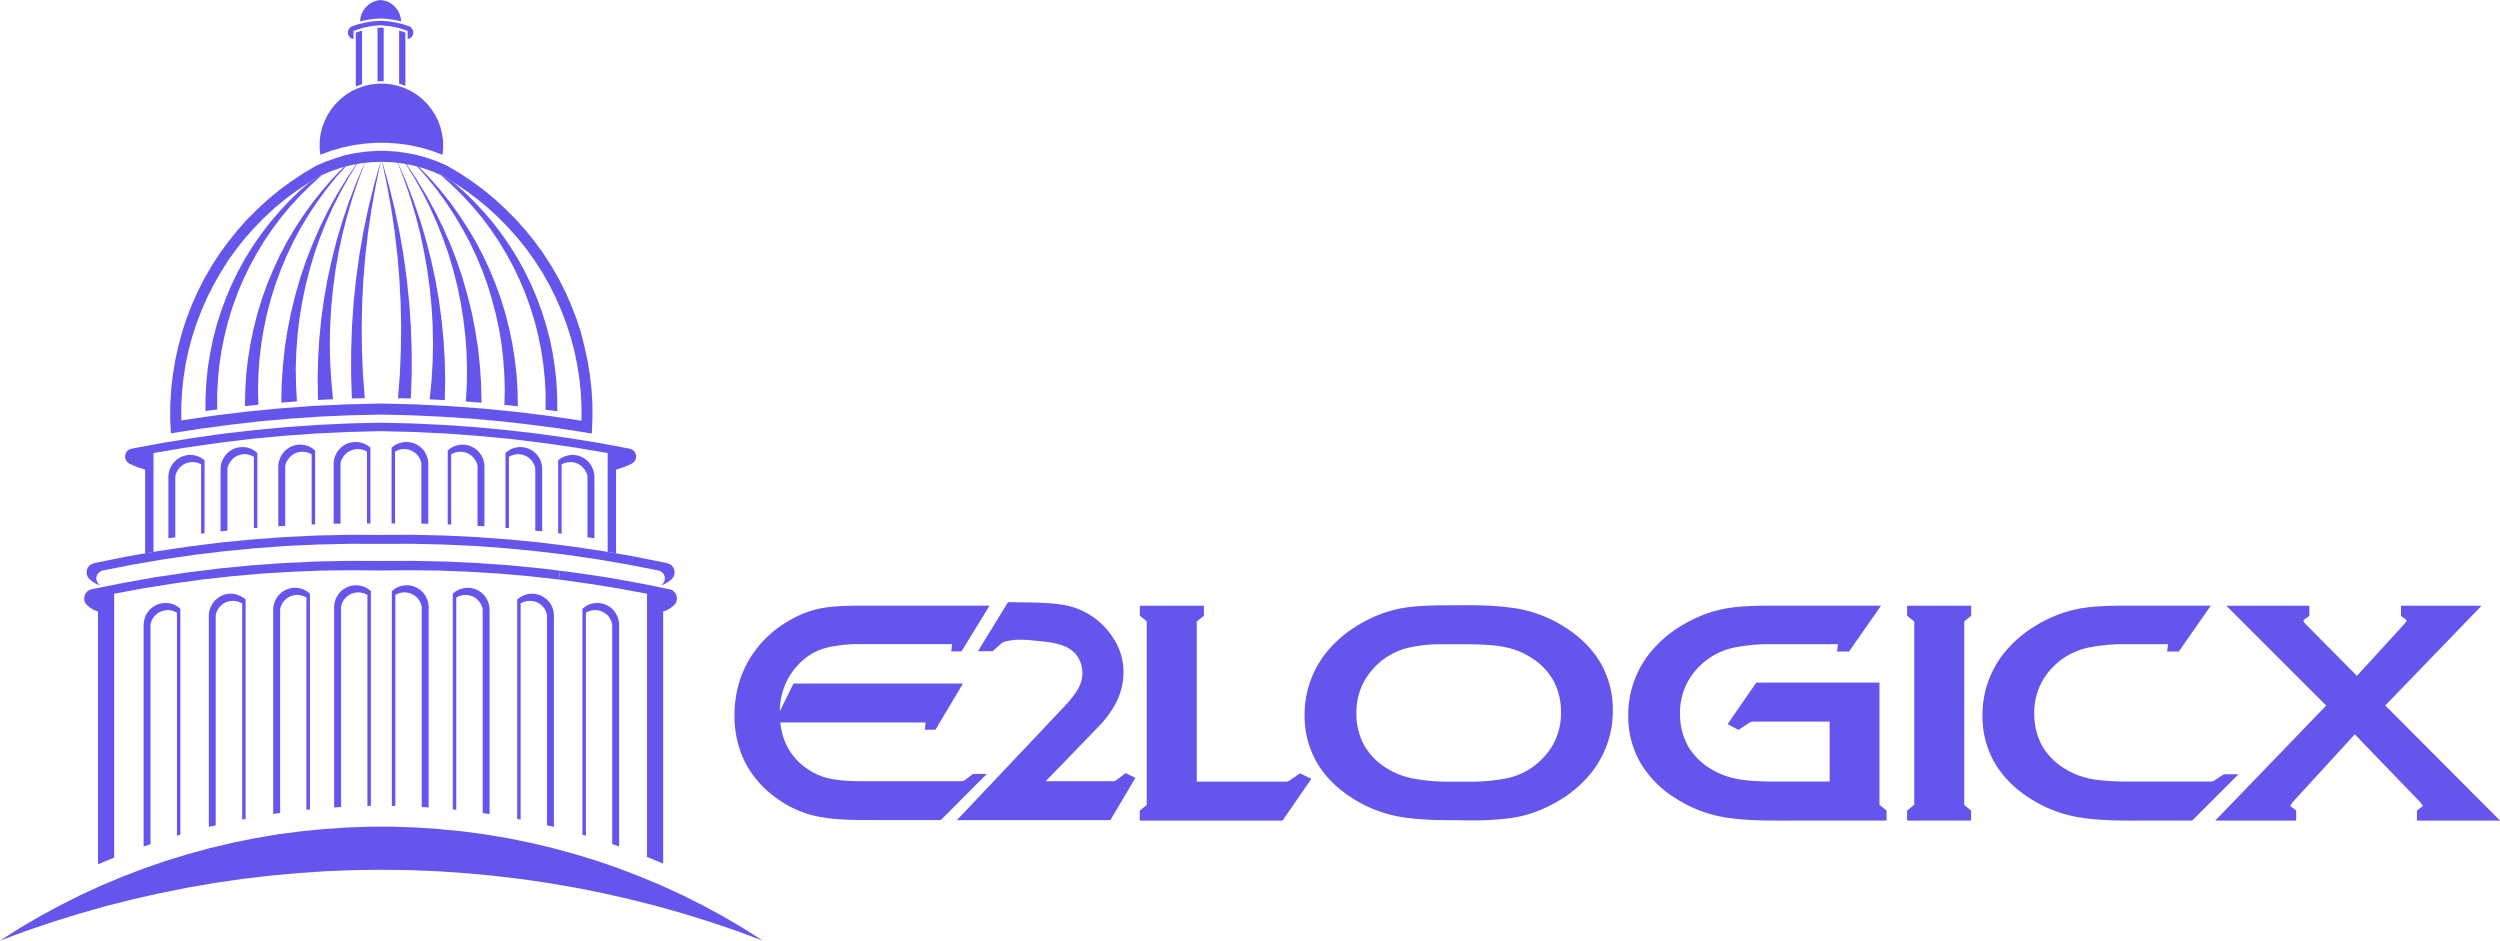 <svg xmlns="http://www.w3.org/2000/svg" id="Layer_1" data-name="Layer 1" viewBox="0 0 1449.99 545.56"><defs><style>.cls-1{fill:#6555ed;}</style></defs><polygon class="cls-1" points="97.04 353.81 95.1 354.08 93.24 354.67 91.51 355.61 90.03 356.86 88.82 358.39 87.87 360.09 87.3 361.98 87.3 489.54 87.32 489.61 83.31 490.97 83.29 490.92 83.29 361.98 83.61 359.77 84.23 357.66 85.23 355.66 86.61 353.86 88.25 352.33 90.08 351.19 92.14 350.28 94.35 349.81 96.56 349.71 98.77 350.01 100.88 350.65 102.84 351.7 104.62 353.08 104.62 484.07 104.64 484.12 102.64 484.73 102.63 484.64 102.63 355.34 100.88 354.51 98.99 353.97 97.04 353.81"></polygon><polygon class="cls-1" points="129.33 350.22 127.87 351.49 126.6 353.02 125.71 354.75 125.12 356.61 125.12 478.63 125.14 478.68 121.12 479.62 121.12 479.59 121.12 356.61 121.37 354.4 122.07 352.28 123.07 350.28 124.44 348.49 126.06 347.01 127.92 345.8 129.97 344.91 132.13 344.43 134.4 344.32 136.55 344.64 138.71 345.34 140.66 346.34 142.46 347.71 142.46 474.9 142.48 474.93 142.48 474.95 140.46 475.34 140.46 475.32 140.46 349.98 138.66 349.12 136.82 348.6 134.86 348.49 132.91 348.71 131.08 349.28 129.33 350.22"></polygon><polygon class="cls-1" points="166.68 346.8 165.17 348.06 163.95 349.6 163.04 351.28 162.47 353.19 162.47 471.53 162.47 471.54 160.26 471.83 158.46 472.13 158.46 353.19 158.73 350.97 159.37 348.81 160.42 346.85 161.74 345.07 163.37 343.53 165.26 342.32 167.33 341.48 169.48 341.02 171.7 340.91 173.91 341.22 176.01 341.86 178.01 342.91 179.76 344.28 179.76 469.47 179.76 469.49 177.74 469.69 177.74 469.62 177.74 346.55 176.01 345.69 174.12 345.18 172.16 345.01 170.22 345.28 168.38 345.85 166.68 346.8"></polygon><polygon class="cls-1" points="193.81 351.7 194.08 349.49 194.76 347.33 195.76 345.39 197.08 343.59 198.72 342.05 200.61 340.91 202.66 340 204.82 339.54 207.03 339.43 209.26 339.75 211.42 340.38 213.37 341.43 215.1 342.8 215.1 467.4 213.94 467.4 213.1 467.44 213.1 345.07 211.37 344.23 209.46 343.69 207.51 343.53 205.63 343.8 203.72 344.37 202.04 345.34 200.56 346.58 199.29 348.12 198.4 349.81 197.83 351.7 197.83 468.05 197.83 468.06 193.81 468.33 193.81 468.26 193.81 351.7"></polygon><polygon class="cls-1" points="231.01 340.38 233.11 339.75 235.33 339.43 237.59 339.54 239.75 340 241.82 340.91 243.66 342.05 245.3 343.59 246.65 345.39 247.67 347.33 248.35 349.49 248.62 351.7 248.62 468.26 248.62 468.31 244.6 468.06 244.6 468.05 244.6 351.7 244.03 349.81 243.09 348.12 241.87 346.58 240.39 345.34 238.66 344.37 236.81 343.8 234.86 343.53 232.92 343.69 231.01 344.23 229.28 345.07 229.28 467.46 227.42 467.4 227.28 467.4 227.28 342.8 229.06 341.43 231.01 340.38"></polygon><polygon class="cls-1" points="266.36 341.86 268.52 341.22 270.74 340.91 272.95 341.02 275.11 341.48 277.16 342.32 279.01 343.53 280.69 345.07 282.01 346.85 283.01 348.81 283.7 350.97 283.95 353.19 283.95 472.15 283.95 472.2 281.12 471.74 279.96 471.58 279.96 471.53 279.96 353.19 279.37 351.28 278.48 349.6 277.21 348.06 275.75 346.8 274 345.85 272.16 345.28 270.22 345.01 268.26 345.18 266.42 345.69 264.63 346.55 264.63 469.62 264.63 469.69 262.62 469.47 262.62 344.28 264.42 342.91 266.36 341.86"></polygon><polygon class="cls-1" points="301.72 346.34 303.72 345.34 305.82 344.64 308.04 344.32 310.25 344.43 312.41 344.91 314.46 345.8 316.37 347.01 317.99 348.49 319.36 350.28 320.36 352.28 321 354.4 321.25 356.61 321.25 479.59 321.25 479.61 320.79 479.48 317.24 478.66 317.26 478.63 317.26 356.61 316.72 354.75 315.78 353.02 314.56 351.49 313.05 350.22 311.35 349.28 309.52 348.71 307.57 348.49 305.61 348.6 303.72 349.12 301.97 349.98 301.97 475.32 301.97 475.36 299.95 474.97 299.97 474.9 299.97 347.71 301.72 346.34"></polygon><polygon class="cls-1" points="359.09 361.98 359.09 490.92 355.06 489.58 355.08 489.54 355.08 361.98 354.5 360.09 353.61 358.39 352.4 356.86 350.87 355.61 349.19 354.67 347.33 354.08 345.39 353.81 343.44 353.97 341.54 354.51 339.81 355.34 339.81 484.64 339.79 484.73 337.79 484.14 337.81 484.07 337.81 353.08 339.54 351.7 341.54 350.65 343.64 350.01 345.87 349.71 348.08 349.81 350.24 350.28 352.29 351.19 354.18 352.33 355.82 353.86 357.15 355.66 358.2 357.66 358.82 359.77 359.09 361.98"></polygon><polygon class="cls-1" points="111.12 267.99 109.26 268.24 107.42 268.88 105.78 269.82 104.3 271.09 103.14 272.57 102.25 274.3 101.68 276.09 101.68 311.6 101.68 311.64 97.67 312.19 97.67 276.09 97.93 273.93 98.58 271.82 99.58 269.88 100.88 268.13 102.46 266.61 104.3 265.4 106.32 264.51 108.42 263.97 110.63 263.81 112.79 264.08 114.9 264.67 116.84 265.62 118.64 266.94 118.64 309.28 116.65 309.55 116.65 269.29 114.9 268.5 113.06 268.1 111.12 267.99"></polygon><polygon class="cls-1" points="141.66 263.4 139.71 263.65 137.87 264.24 136.13 265.19 134.66 266.45 133.45 267.99 132.49 269.67 131.92 271.56 131.92 307.77 131.92 307.79 127.92 308.18 127.92 271.56 128.17 269.34 128.87 267.19 129.87 265.24 131.24 263.46 132.86 261.92 134.72 260.71 136.77 259.87 138.93 259.39 141.19 259.28 143.4 259.6 145.51 260.23 147.45 261.3 149.25 262.65 149.25 306.13 147.24 306.32 147.24 306.29 147.24 264.92 145.51 264.08 143.62 263.56 141.66 263.4"></polygon><polygon class="cls-1" points="166 268.24 165.42 270.15 165.42 304.97 165.42 305.02 161.42 305.24 161.42 270.15 161.69 267.94 162.37 265.83 163.37 263.81 164.74 262.03 166.38 260.5 168.22 259.34 170.27 258.44 172.43 257.96 174.69 257.87 176.9 258.18 179.01 258.82 180.97 259.87 182.76 261.25 182.76 304.13 180.76 304.24 180.76 304.18 180.76 263.51 179.01 262.65 177.12 262.14 175.18 261.98 173.21 262.24 171.38 262.81 169.64 263.76 168.16 265.03 166.95 266.56 166 268.24"></polygon><polygon class="cls-1" points="193.81 266.35 194.46 264.24 195.46 262.24 196.83 260.5 198.45 258.98 200.31 257.77 202.36 256.91 204.57 256.45 206.78 256.34 209 256.61 211.1 257.29 213.05 258.28 214.85 259.66 214.85 303.59 212.83 303.61 212.83 303.59 212.83 261.92 211.1 261.08 209.21 260.55 207.25 260.44 205.3 260.66 203.47 261.3 201.72 262.24 200.24 263.46 199.04 264.97 198.08 266.72 197.51 268.56 197.51 303.7 197.51 303.72 193.5 303.75 193.5 268.56 193.81 266.35"></polygon><polygon class="cls-1" points="230.85 257.29 232.97 256.61 235.18 256.34 237.4 256.45 239.55 256.91 241.6 257.77 243.5 258.98 245.14 260.5 246.46 262.24 247.46 264.24 248.13 266.35 248.4 268.56 248.4 303.75 244.39 303.72 244.39 303.7 244.39 268.56 243.82 266.72 242.93 264.97 241.66 263.46 240.18 262.24 238.5 261.3 236.59 260.66 234.7 260.44 232.76 260.55 230.85 261.08 229.12 261.92 229.12 303.59 229.12 303.61 227.12 303.59 227.12 259.66 228.85 258.28 230.85 257.29"></polygon><polygon class="cls-1" points="269.2 262.24 267.26 261.98 265.31 262.14 263.42 262.65 261.67 263.51 261.67 304.18 261.67 304.24 259.68 304.13 259.68 261.25 261.41 259.87 263.42 258.82 265.53 258.18 267.74 257.87 269.95 257.96 272.11 258.44 274.16 259.34 276.05 260.5 277.69 262.03 279.01 263.81 280.07 265.83 280.69 267.94 280.96 270.15 280.96 305.24 276.96 305.02 276.96 304.97 276.96 270.15 276.43 268.24 275.48 266.56 274.27 265.03 272.73 263.76 271.06 262.81 269.2 262.24"></polygon><polygon class="cls-1" points="302.72 263.65 300.76 263.4 298.81 263.56 296.92 264.08 295.17 264.92 295.17 306.29 295.17 306.32 293.18 306.13 293.18 262.65 294.93 261.3 296.92 260.23 299.03 259.6 301.24 259.28 303.45 259.39 305.61 259.87 307.66 260.71 309.57 261.92 311.19 263.46 312.57 265.24 313.56 267.19 314.21 269.34 314.46 271.56 314.46 308.18 310.46 307.79 310.46 307.77 310.46 271.56 309.93 269.67 308.98 267.99 307.77 266.45 306.25 265.19 304.56 264.24 302.72 263.65"></polygon><polygon class="cls-1" points="344.76 276.09 344.76 312.19 340.75 311.64 340.75 311.6 340.75 276.09 340.18 274.3 339.27 272.57 338.06 271.09 336.65 269.82 334.95 268.88 333.17 268.24 331.28 267.99 329.37 268.1 327.53 268.5 325.73 269.29 325.73 309.55 323.73 309.28 323.73 266.94 325.54 265.62 327.53 264.67 329.64 264.08 331.8 263.81 334.01 263.97 336.11 264.51 338.13 265.4 339.97 266.61 341.54 268.13 342.86 269.88 343.8 271.82 344.5 273.93 344.76 276.09"></polygon><polygon class="cls-1" points="442.43 545.56 427.25 539.92 411.98 534.74 396.55 529.95 380.96 525.52 365.3 521.58 349.55 518 333.69 514.84 317.78 512.09 301.77 509.77 285.75 507.88 269.63 506.4 253.5 505.29 237.4 504.67 221.22 504.45 205.04 504.67 188.93 505.29 172.75 506.4 156.68 507.88 140.6 509.77 124.64 512.09 108.74 514.84 92.89 518 77.08 521.58 61.42 525.52 45.88 529.95 30.45 534.74 15.16 539.92 0 545.56 11.27 538.38 22.87 531.59 34.61 525.22 46.58 519.21 58.69 513.62 71.07 508.45 83.56 503.67 96.2 499.28 108.99 495.39 121.91 491.86 134.91 488.79 148.04 486.12 161.21 483.9 174.48 482.16 187.82 480.85 201.15 479.94 214.53 479.48 227.91 479.48 241.28 479.94 254.61 480.85 267.95 482.16 281.17 483.9 294.39 486.12 307.52 488.79 320.52 491.86 333.44 495.39 346.23 499.28 358.88 503.67 371.36 508.45 383.69 513.62 395.85 519.21 407.82 525.22 419.56 531.59 431.1 538.38 442.43 545.56"></polygon><polygon class="cls-1" points="100.25 338.49 83.18 341.22 66.22 344.37 66.22 497.39 66.22 497.41 56.85 501.28 56.85 354.67 54.53 353.81 52.41 352.54 50.52 351.03 49.57 349.87 48.98 348.49 48.84 347.01 49.04 345.55 49.63 344.23 50.57 343.07 51.79 342.21 53.21 341.75 58.44 340.7 71.59 338.06 90.03 334.79 108.58 332.05 127.17 329.73 145.83 327.89 164.52 326.57 183.29 325.68 201.99 325.3 220.73 325.36 239.5 325.3 258.19 325.68 276.96 326.57 295.65 327.89 314.31 329.73 324.81 331.03 324.16 336.11 306.98 334.2 289.75 332.69 272.52 331.64 255.31 330.94 238.02 330.73 220.73 330.89 203.47 330.73 186.18 330.94 168.95 331.64 151.73 332.69 134.5 334.2 117.32 336.11 100.25 338.49"></polygon><polygon class="cls-1" points="369.88 338.06 383.03 340.7 388.27 341.75 389.7 342.21 390.91 343.07 391.86 344.23 392.43 345.55 392.64 347.01 392.48 348.49 391.91 349.87 390.97 351.03 389.06 352.54 386.95 353.81 384.63 354.67 384.63 500.87 375.27 497.03 375.27 497.02 375.27 344.37 358.3 341.22 341.23 338.49 324.16 336.11 324.81 331.03 332.9 332.05 351.45 334.79 369.88 338.06"></polygon><polygon class="cls-1" points="56.21 337.27 57.05 338.54 58.21 339.54 55.89 338.68 53.78 337.43 51.89 335.9 50.95 334.74 50.36 333.37 50.2 331.88 50.41 330.42 51 329.1 51.95 327.94 53.21 327.11 54.59 326.62 72.8 322.93 84.2 320.93 89.03 320.1 91.14 319.72 109.53 316.99 127.97 314.67 146.45 312.87 165.01 311.5 183.54 310.6 202.15 310.18 220.73 310.25 239.34 310.18 257.94 310.6 276.48 311.5 295.03 312.87 313.51 314.67 331.96 316.99 350.35 319.72 352.45 320.1 357.29 320.93 368.67 322.93 386.9 326.62 388.33 327.11 389.54 327.94 390.49 329.1 391.06 330.42 391.27 331.88 391.11 333.37 390.54 334.74 389.59 335.9 387.7 337.43 385.58 338.68 383.26 339.54 384.47 338.54 385.28 337.27 385.63 335.74 385.49 334.2 384.85 332.83 383.74 331.74 382.37 330.99 364.67 327.51 346.87 324.46 328.96 321.82 311.03 319.67 293.02 317.94 275 316.62 256.98 315.81 238.91 315.4 220.84 315.46 220.68 315.46 202.56 315.4 184.54 315.81 166.47 316.62 148.45 317.94 130.44 319.67 112.53 321.82 94.61 324.46 76.81 327.51 59.12 330.99 57.74 331.74 56.69 332.83 55.99 334.2 55.84 335.74 56.21 337.27"></polygon><polygon class="cls-1" points="89.03 262.76 89.03 320.1 84.2 320.93 84.18 320.88 84.18 272.41 79.65 270.93 75.28 269.04 74.01 268.18 73.07 267.02 72.6 265.62 72.55 264.13 73.01 262.71 73.85 261.44 75.12 260.6 76.55 260.18 94.4 256.86 112.31 253.97 130.29 251.43 148.29 249.38 166.38 247.69 184.5 246.44 202.61 245.58 220.73 245.17 238.86 245.58 256.98 246.44 275.11 247.69 293.18 249.38 311.19 251.43 329.16 253.97 347.08 256.86 364.94 260.18 366.35 260.6 367.62 261.44 368.47 262.71 368.94 264.13 368.88 265.62 368.42 267.02 367.45 268.18 366.21 269.04 361.84 270.93 357.31 272.41 357.31 320.88 357.29 320.93 352.45 320.1 352.45 262.76 333.74 259.6 315.05 256.91 296.23 254.59 277.37 252.81 258.52 251.43 239.61 250.54 220.79 250.06 220.68 250.06 201.88 250.54 182.97 251.43 164.11 252.81 145.24 254.59 126.44 256.91 107.73 259.6 89.03 262.76"></polygon><polygon class="cls-1" points="125.96 237.47 125.96 237.5 119.16 238.38 119.22 229.99 119.7 221.61 120.53 213.29 121.86 205.02 123.53 196.79 125.65 188.68 128.17 180.67 131.08 172.77 134.34 165.08 137.98 157.55 142.03 150.16 146.4 143.05 151.2 136.14 156.27 129.45 161.69 123.09 167.38 116.91 173.37 111.08 179.71 105.59 179.69 105.57 186.18 101.75 186.88 101.45 180.6 107.07 174.48 113.08 168.65 119.34 163.15 125.92 158 132.79 153.2 139.89 148.77 147.17 144.67 154.75 140.98 162.44 137.66 170.34 134.75 178.4 132.24 186.63 130.19 194.9 128.49 203.32 127.22 211.81 126.39 220.34 125.96 228.89 125.96 237.47"></polygon><polygon class="cls-1" points="151.99 173.09 155.05 164.6 158.53 156.23 162.37 148.01 166.58 140 171.21 132.15 176.17 124.62 181.49 117.23 187.13 110.17 193.08 103.32 199.36 96.88 200.45 96.59 194.62 103.16 189.02 110.12 183.81 117.29 178.9 124.67 174.32 132.31 170.16 140.16 166.33 148.17 162.9 156.39 159.83 164.7 157.16 173.19 154.89 181.77 153.04 190.48 151.57 199.22 150.52 208.07 149.88 216.92 149.66 225.78 149.88 234.68 149.88 234.75 142.08 235.52 142.25 226.46 142.81 217.4 143.81 208.39 145.24 199.43 147.1 190.59 149.31 181.77 151.99 173.09"></polygon><polygon class="cls-1" points="174.23 160.92 177.6 150.95 181.44 141.16 185.65 131.52 190.28 122.09 195.35 112.86 200.83 103.91 206.64 95.22 207.07 95.13 202.04 103.27 197.35 111.7 193.03 120.28 189.07 129.1 185.5 138.05 182.33 147.17 179.6 156.39 177.23 165.72 175.28 175.14 173.69 184.68 172.59 194.26 171.86 203.86 171.53 213.51 171.7 223.14 172.21 232.74 172.21 232.81 163.15 233.52 163.15 233.47 163.37 222.93 164.06 212.44 165.17 201.97 166.74 191.59 168.79 181.26 171.32 171.04 174.23 160.92"></polygon><polygon class="cls-1" points="194.62 156.44 193.19 167.13 192.14 177.83 191.5 188.57 191.28 199.33 191.5 210.08 192.14 220.82 193.14 231.53 193.14 231.56 184.43 231.99 184.43 231.94 184.24 220.2 184.5 208.39 185.18 196.63 186.34 184.9 187.97 173.19 190.03 161.6 192.55 150.11 195.46 138.68 198.88 127.4 202.66 116.24 206.89 105.23 211.55 94.47 211.71 94.45 207.89 104.43 204.47 114.59 201.41 124.92 198.72 135.36 196.46 145.85 194.62 156.44"></polygon><polygon class="cls-1" points="205.09 175.57 206.52 161.76 208.41 148.01 210.78 134.31 213.63 120.71 216.95 107.23 220.56 94.26 220.57 94.26 220.73 94.31 217.9 107.74 215.47 121.3 213.47 134.9 211.89 148.54 210.73 162.24 210.05 175.92 209.78 189.68 209.94 203.43 210.51 217.13 211.56 230.88 211.56 230.94 204.09 231.12 204.09 231.04 203.63 217.18 203.68 203.29 204.14 189.43 205.09 175.57"></polygon><polygon class="cls-1" points="225.48 107.23 228.8 120.71 231.65 134.31 234.02 148.01 235.91 161.76 237.34 175.57 238.29 189.43 238.77 203.32 238.77 217.24 238.29 231.1 238.29 231.13 230.85 230.96 230.85 230.88 231.92 217.18 232.49 203.43 232.65 189.68 232.38 175.92 231.65 162.24 230.54 148.54 228.96 134.9 226.96 121.3 224.53 107.74 221.7 94.31 221.86 94.26 221.88 94.26 225.48 107.23"></polygon><polygon class="cls-1" points="230.67 94.45 230.87 94.47 235.49 105.23 239.75 116.24 243.55 127.4 246.92 138.68 249.88 150.11 252.4 161.65 254.45 173.25 256.04 184.95 257.2 196.63 257.94 208.44 258.19 220.25 257.98 231.99 257.98 232.06 249.24 231.62 249.24 231.58 250.29 220.82 250.94 210.08 251.13 199.33 250.94 188.57 250.29 177.83 249.24 167.13 247.81 156.5 245.92 145.9 243.71 135.36 241.02 124.92 237.97 114.65 234.49 104.43 230.67 94.45"></polygon><polygon class="cls-1" points="240.39 103.27 235.34 95.13 235.79 95.22 241.6 103.91 247.03 112.92 252.09 122.14 256.77 131.58 261 141.21 264.83 151 268.2 160.97 271.11 171.09 273.63 181.31 275.64 191.64 277.26 202.07 278.37 212.49 279.07 223.03 279.28 233.52 279.28 233.56 270.22 232.88 270.22 232.85 270.74 223.2 270.84 213.54 270.57 203.91 269.84 194.31 268.69 184.74 267.15 175.19 265.21 165.75 262.83 156.44 260.1 147.17 256.88 138.11 253.34 129.15 249.4 120.34 245.08 111.7 240.39 103.27"></polygon><polygon class="cls-1" points="243.07 96.88 249.29 103.32 255.31 110.17 260.94 117.23 266.26 124.62 271.22 132.2 275.86 140 280.07 148.06 283.9 156.23 287.38 164.65 290.45 173.19 293.12 181.83 295.33 190.64 297.19 199.54 298.6 208.5 299.62 217.5 300.19 226.57 300.35 235.63 300.35 235.65 292.55 234.84 292.55 234.79 292.77 225.89 292.5 216.97 291.86 208.12 290.86 199.33 289.39 190.53 287.49 181.83 285.22 173.25 282.6 164.76 279.53 156.39 276.1 148.22 272.27 140.16 268.04 132.36 263.51 124.73 258.62 117.29 253.4 110.12 247.81 103.16 242 96.59 243.07 96.88"></polygon><polygon class="cls-1" points="256.2 101.75 262.73 105.59 262.74 105.6 269 111.08 275 116.91 280.74 123.09 286.18 129.45 291.23 136.14 295.98 143.05 300.4 150.16 304.4 157.55 308.09 165.08 311.35 172.77 314.26 180.67 316.78 188.68 318.9 196.79 320.58 205.02 321.84 213.29 322.74 221.61 323.16 229.99 323.22 238.38 323.22 238.52 316.4 237.65 316.42 237.57 316.47 228.99 316.05 220.45 315.21 211.92 313.94 203.43 312.25 195.01 310.19 186.68 307.66 178.51 304.77 170.39 301.45 162.49 297.76 154.75 293.66 147.22 289.23 139.89 284.44 132.79 279.28 125.92 273.73 119.34 267.95 113.08 261.83 107.07 255.5 101.45 256.2 101.75"></polygon><path class="cls-1" d="M186.88,101.45l-.7.3-6.49,3.82-.57.34-6.8,4.53-6.58,4.85-6.32,5.21-6,5.53-5.74,5.85L142.24,138l-5.12,6.42-4.78,6.64L128,158l-4.06,7.12-3.7,7.28-3.31,7.52L114,187.52l-2.54,7.79-2.1,7.92-1.7,8-1.25,8.1-.85,8.12-.41,8.22v8.17l19.12-2.8,19.23-2.37,19.23-1.84L182,235.42l19.34-.9,19.32-.48h.11l19.49.48,19.5.95,19.45,1.43,19.37,1.89L318,241.16,337.27,244v-8.22l-.41-8.17-.85-8.17-1.27-8.12-1.68-8-2.1-7.9-2.54-7.79-2.89-7.69-3.28-7.48-3.67-7.33L314.51,158l-4.42-6.9-4.78-6.69-5.12-6.37-5.43-6.12L289,126.08l-6-5.53-6.32-5.21-6.58-4.9-6.85-4.53-.52-.31h0l-6.53-3.84-.7-.3-4.83-2.07-5.69-2-1.91-.5L242,96.6l-2.87-.75-3.34-.63-.45-.09-2.12-.39-2.35-.27h-.2l-3.44-.4-5.48-.19-.53,0-.54,0-5.53.19-3.44.4h-.16l-2.34.27-2.14.39-.43.09-3.39.63-2.8.75-1.09.28-1.91.5-5.74,2ZM343.61,234.52l0,8.49-.36,8.42-17.39-2.73-17.43-2.31-17.5-2-17.48-1.57-17.6-1.16-17.54-.8-17.61-.41-17.42.41-17.45.75-17.43,1.21L151,244.32l-17.38,2-17.28,2.32-17.23,2.67-.43-8.42.11-8.49.48-8.42.94-8.43,1.38-8.34,1.78-8.25,2.21-8.18,2.64-8.06,3-7.9,3.48-7.74,3.8-7.55,4.26-7.31,4.59-7.12,5-6.85,5.27-6.58,5.63-6.33,6-6,6.21-5.69,6.53-5.39,6.8-5,7.06-4.7,7.28-4.31,5.58-2.43,5.69-2L200.2,90l5.89-1.22,6-.84,6.07-.42h6l6.07.42,6,.84L242.23,90l5.85,1.69,5.69,2,5.53,2.43,7.33,4.31,7.07,4.7,6.77,5,6.55,5.39,6.21,5.74,6,6,5.64,6.33,5.31,6.63,5,6.85,4.58,7.12,4.21,7.32,3.86,7.58,3.42,7.76,3.05,7.9,2.64,8.06L339,201l1.79,8.26,1.37,8.39.94,8.38Z"></path><polygon class="cls-1" points="231.06 49.84 234.81 51.16 238.39 52.85 241.82 54.96 244.92 57.44 247.76 60.22 250.24 63.34 252.4 66.72 254.2 70.23 255.52 74.03 256.46 77.88 256.98 81.83 257.04 85.84 256.63 89.78 250.45 87.46 244.14 85.63 237.65 84.2 231.12 83.31 224.53 82.83 217.9 82.83 211.31 83.31 204.79 84.2 198.29 85.63 191.98 87.46 185.75 89.78 185.4 85.84 185.45 81.83 185.91 77.88 186.86 74.03 188.23 70.23 189.98 66.72 192.14 63.34 194.65 60.22 197.51 57.44 200.61 54.96 203.98 52.85 207.62 51.16 211.37 49.84 215.26 48.95 219.22 48.54 223.21 48.54 227.17 48.95 231.06 49.84"></polygon><polygon class="cls-1" points="209.84 48.9 206.36 50.16 206.36 19.61 206.36 18.87 210 17.73 210 19.61 210 48.84 209.84 48.9"></polygon><polygon class="cls-1" points="218.95 16.18 220.68 16.02 220.79 16.02 222.54 16.18 222.54 19.61 222.54 47.11 222.54 47.16 220.68 47.11 218.95 47.22 218.95 47.16 218.95 19.61 218.95 16.18"></polygon><polygon class="cls-1" points="235.13 19.61 235.13 49.79 231.6 48.57 231.49 48.54 231.49 19.61 231.49 17.73 235.13 18.87 235.13 19.61"></polygon><polygon class="cls-1" points="202.82 21.55 202.15 20.55 201.77 19.34 201.82 18.12 202.25 16.96 202.98 15.97 204.04 15.29 208.1 13.97 212.26 13.02 216.47 12.33 220.73 12.08 225.01 12.33 229.23 13.02 233.38 13.97 237.45 15.29 238.5 15.97 239.23 16.96 239.66 18.12 239.72 19.34 239.34 20.55 238.66 21.55 237.65 22.3 236.43 22.66 236.43 17.91 231.33 16.23 226.12 15.13 220.73 14.64 215.36 15.13 210.16 16.23 205.04 17.91 205.04 22.66 203.82 22.3 202.82 21.55"></polygon><polygon class="cls-1" points="209.84 7.8 210.94 5.74 212.42 3.91 214.21 2.37 216.2 1.16 218.41 0.38 220.73 0 223.05 0.38 225.26 1.16 227.28 2.37 229.06 3.91 230.54 5.74 231.65 7.8 232.38 10.06 232.7 12.38 228.74 11.54 224.75 10.97 220.68 10.7 216.69 10.97 212.72 11.54 208.78 12.38 209.1 10.06 209.84 7.8"></polygon><path class="cls-1" d="M661.06,475.93v-5.78l3.71-3a.83.83,0,0,0,.27-.28,1,1,0,0,0,.06-.41V360.57a.74.74,0,0,0,0-.18l-4-3.29v-5.79h37.16v5.79l-3.82,3.12-.12.09-.2.26v92.77H745.7a3.75,3.75,0,0,0,1.16-.15,5.39,5.39,0,0,0,1.42-.75l5.71-3.89,6.58,3.18-16.71,24.2Z"></path><path class="cls-1" d="M1029,475.93c-14.5,0-26-1-34.09-3a75.48,75.48,0,0,1-23.31-10.08,60.41,60.41,0,0,1-20.31-20.72,53.86,53.86,0,0,1-6.92-27,57.43,57.43,0,0,1,15.79-40.11,68.64,68.64,0,0,1,12.48-10.51,84.78,84.78,0,0,1,15.26-7.9,71.83,71.83,0,0,1,15.88-4.13c5.59-.81,13.56-1.2,24.38-1.2H1091l-18.55,26.59h-7l.6-4.24h-38a105.69,105.69,0,0,0-21.61,1.83A40.13,40.13,0,0,0,979,395.2a37.3,37.3,0,0,0-4.59,18.38,38.35,38.35,0,0,0,4.49,18.89A37.47,37.47,0,0,0,992.35,446a44.76,44.76,0,0,0,14.2,5.6c5.34,1.13,12.88,1.7,22.41,1.7h32.22V418.51H1017a4.55,4.55,0,0,0-1.34.17,6,6,0,0,0-1.46.76l-5.89,3.9L1002,420l16.65-24.11h71.44v70.51a.75.75,0,0,0,0,.26,1.33,1.33,0,0,0,.34.38l3.77,3.08v5.78Z"></path><path class="cls-1" d="M1106.12,475.93v-5.78l3.82-3.13.12-.08c.14-.1.2-.22.2-.51V360.57c0-.1-.06-.16-.2-.26l-.23-.18-3.71-3v-5.79h37.15v5.79l-3.7,3a2.26,2.26,0,0,0-.32.28s0,106,0,106a1.19,1.19,0,0,0,0,.41.86.86,0,0,0,.21.23l3.77,3.08v5.78Z"></path><path class="cls-1" d="M1234.46,475.93c-14.5,0-26-1-34.1-3a75.69,75.69,0,0,1-23.31-10.08c-8.88-5.7-15.72-12.68-20.3-20.72a53.76,53.76,0,0,1-6.92-27,57.36,57.36,0,0,1,15.78-40.11,69.33,69.33,0,0,1,12.48-10.51,84.78,84.78,0,0,1,15.26-7.9,72.13,72.13,0,0,1,15.88-4.13c5.59-.81,13.57-1.2,24.38-1.2h48.65l-18.55,26.59h-6.8l.6-4.24h-23.9a105.82,105.82,0,0,0-21.61,1.83,40.14,40.14,0,0,0-27.53,19.71,37.31,37.31,0,0,0-4.6,18.38,38.57,38.57,0,0,0,4.49,18.89A37.5,37.5,0,0,0,1197.85,446a44.72,44.72,0,0,0,14.21,5.6c5.33,1.13,12.87,1.7,22.4,1.7H1282a4.57,4.57,0,0,0,1.35-.16,6,6,0,0,0,1.47-.76l5-3.32h8.52l-26.85,26.83Z"></path><path class="cls-1" d="M1401.84,475.93v-5.82l3.23-2.53.08-.25a3.73,3.73,0,0,0-.27-.54,11.12,11.12,0,0,0-1.75-2.15l-37.36-38.73-35.44,38.68a20.68,20.68,0,0,0-1.82,2.46,1.84,1.84,0,0,0-.21.44h0a.24.24,0,0,1,.13.09l3.34,2.48v5.87h-46.92l64.33-66.72-57.94-57.9h48.17v5.88l-3.31,2.46-.16.14a4.3,4.3,0,0,0,.36.87,6.73,6.73,0,0,0,1.43,1.79L1367,392l26.77-29.3a15.52,15.52,0,0,0,1.86-2.29,1.42,1.42,0,0,0,.19-.64l-.24-.27-3-2.28v-5.88h46.71l-55.85,57.83L1450,475.93Z"></path><path class="cls-1" d="M928.5,384.83c-4.58-8-11.42-15-20.3-20.71A75.47,75.47,0,0,0,884.89,354c-8.12-2-20.07-3-34.57-3l-4.63.07h-5.24c-10.81,0-18.79.39-24.38,1.2a71.83,71.83,0,0,0-15.88,4.12,85.14,85.14,0,0,0-15.26,7.91,68.6,68.6,0,0,0-12.48,10.5,57.48,57.48,0,0,0-15.79,40.12,53.8,53.8,0,0,0,6.92,27c4.59,8.05,11.43,15,20.31,20.72a75.35,75.35,0,0,0,23.31,10.08c8.12,2,19.6,3,34.09,3h4.24l5.51.11a188.41,188.41,0,0,0,25-1.31,71.43,71.43,0,0,0,15.88-4.13,85.11,85.11,0,0,0,15.26-7.9A69.69,69.69,0,0,0,919.64,452a57.41,57.41,0,0,0,15.78-40.12A53.84,53.84,0,0,0,928.5,384.83Zm-27.72,47a41.81,41.81,0,0,1-13.66,14.28,41.36,41.36,0,0,1-13.87,5.43,107.33,107.33,0,0,1-21.62,1.82h-10.5a109.66,109.66,0,0,1-22.24-1.95,44.74,44.74,0,0,1-14.2-5.59,37.44,37.44,0,0,1-13.49-13.58,38.53,38.53,0,0,1-4.49-18.88,37.35,37.35,0,0,1,4.6-18.39,40.14,40.14,0,0,1,27.53-19.71,86.91,86.91,0,0,1,13.3-1.58h18.65c9.54,0,17.07.57,22.4,1.71A44.69,44.69,0,0,1,887.4,381a37.68,37.68,0,0,1,13.49,13.58,38.56,38.56,0,0,1,4.48,18.88A37.35,37.35,0,0,1,900.78,431.81Z"></path><path class="cls-1" d="M500.22,475.61c-12.72,0-22.78-1-29.92-3a62.31,62.31,0,0,1-20.43-10.06,57.54,57.54,0,0,1-17.82-20.67A59.68,59.68,0,0,1,426,415a65.45,65.45,0,0,1,3.49-21.53,60.19,60.19,0,0,1,10.35-18.51,63.65,63.65,0,0,1,10.95-10.48,71.84,71.84,0,0,1,13.39-7.88,56.42,56.42,0,0,1,13.92-4.12c4.9-.81,11.9-1.2,21.38-1.2h74.44l-16.27,26.53h-5.95l.52-4.22H499.47a82.89,82.89,0,0,0-19,1.82,34,34,0,0,0-12.17,5.41,39.81,39.81,0,0,0-12,14.26,41,41,0,0,0-4,17.43l7.92-16.05h98.31l-16,26.79h-6.12l.46-4.23h-84.3a39.54,39.54,0,0,0,3.65,13.25,35.47,35.47,0,0,0,11.82,13.55,36.5,36.5,0,0,0,12.46,5.58c4.69,1.13,11.3,1.71,19.66,1.71H557.5a3.66,3.66,0,0,0,1.19-.17,5.16,5.16,0,0,0,1.28-.75l4.39-3.32h8l-26.71,26.78Z"></path><path class="cls-1" d="M652.87,448.4l-5.12,3.86a3.53,3.53,0,0,1-1.1.67,4,4,0,0,1-1.27.18H606.5l30.75-31.78A57.08,57.08,0,0,0,648.08,406a39.52,39.52,0,0,0,3.55-16.51,35.49,35.49,0,0,0-5.71-19,42.5,42.5,0,0,0-28.78-19.6,108.82,108.82,0,0,0-11.39-1.19c-5.79-.34-21.11-.43-21.11-.43l-17.42,28.43h8.48l5.38-4.77a.5.5,0,0,0,.3-.16c.79-.72,2.86-.94,3.88-1.15a29.33,29.33,0,0,1,4.37-.55,60.89,60.89,0,0,1,9.45.39c8.17.82,19.92,1.31,25.32,8.53a17.37,17.37,0,0,1,3.38,10.38,18.14,18.14,0,0,1-2.11,8.45c-1.5,2.93-4.35,6.66-8.46,11.07L555,475.67h89l14.53-24.5Z"></path></svg>